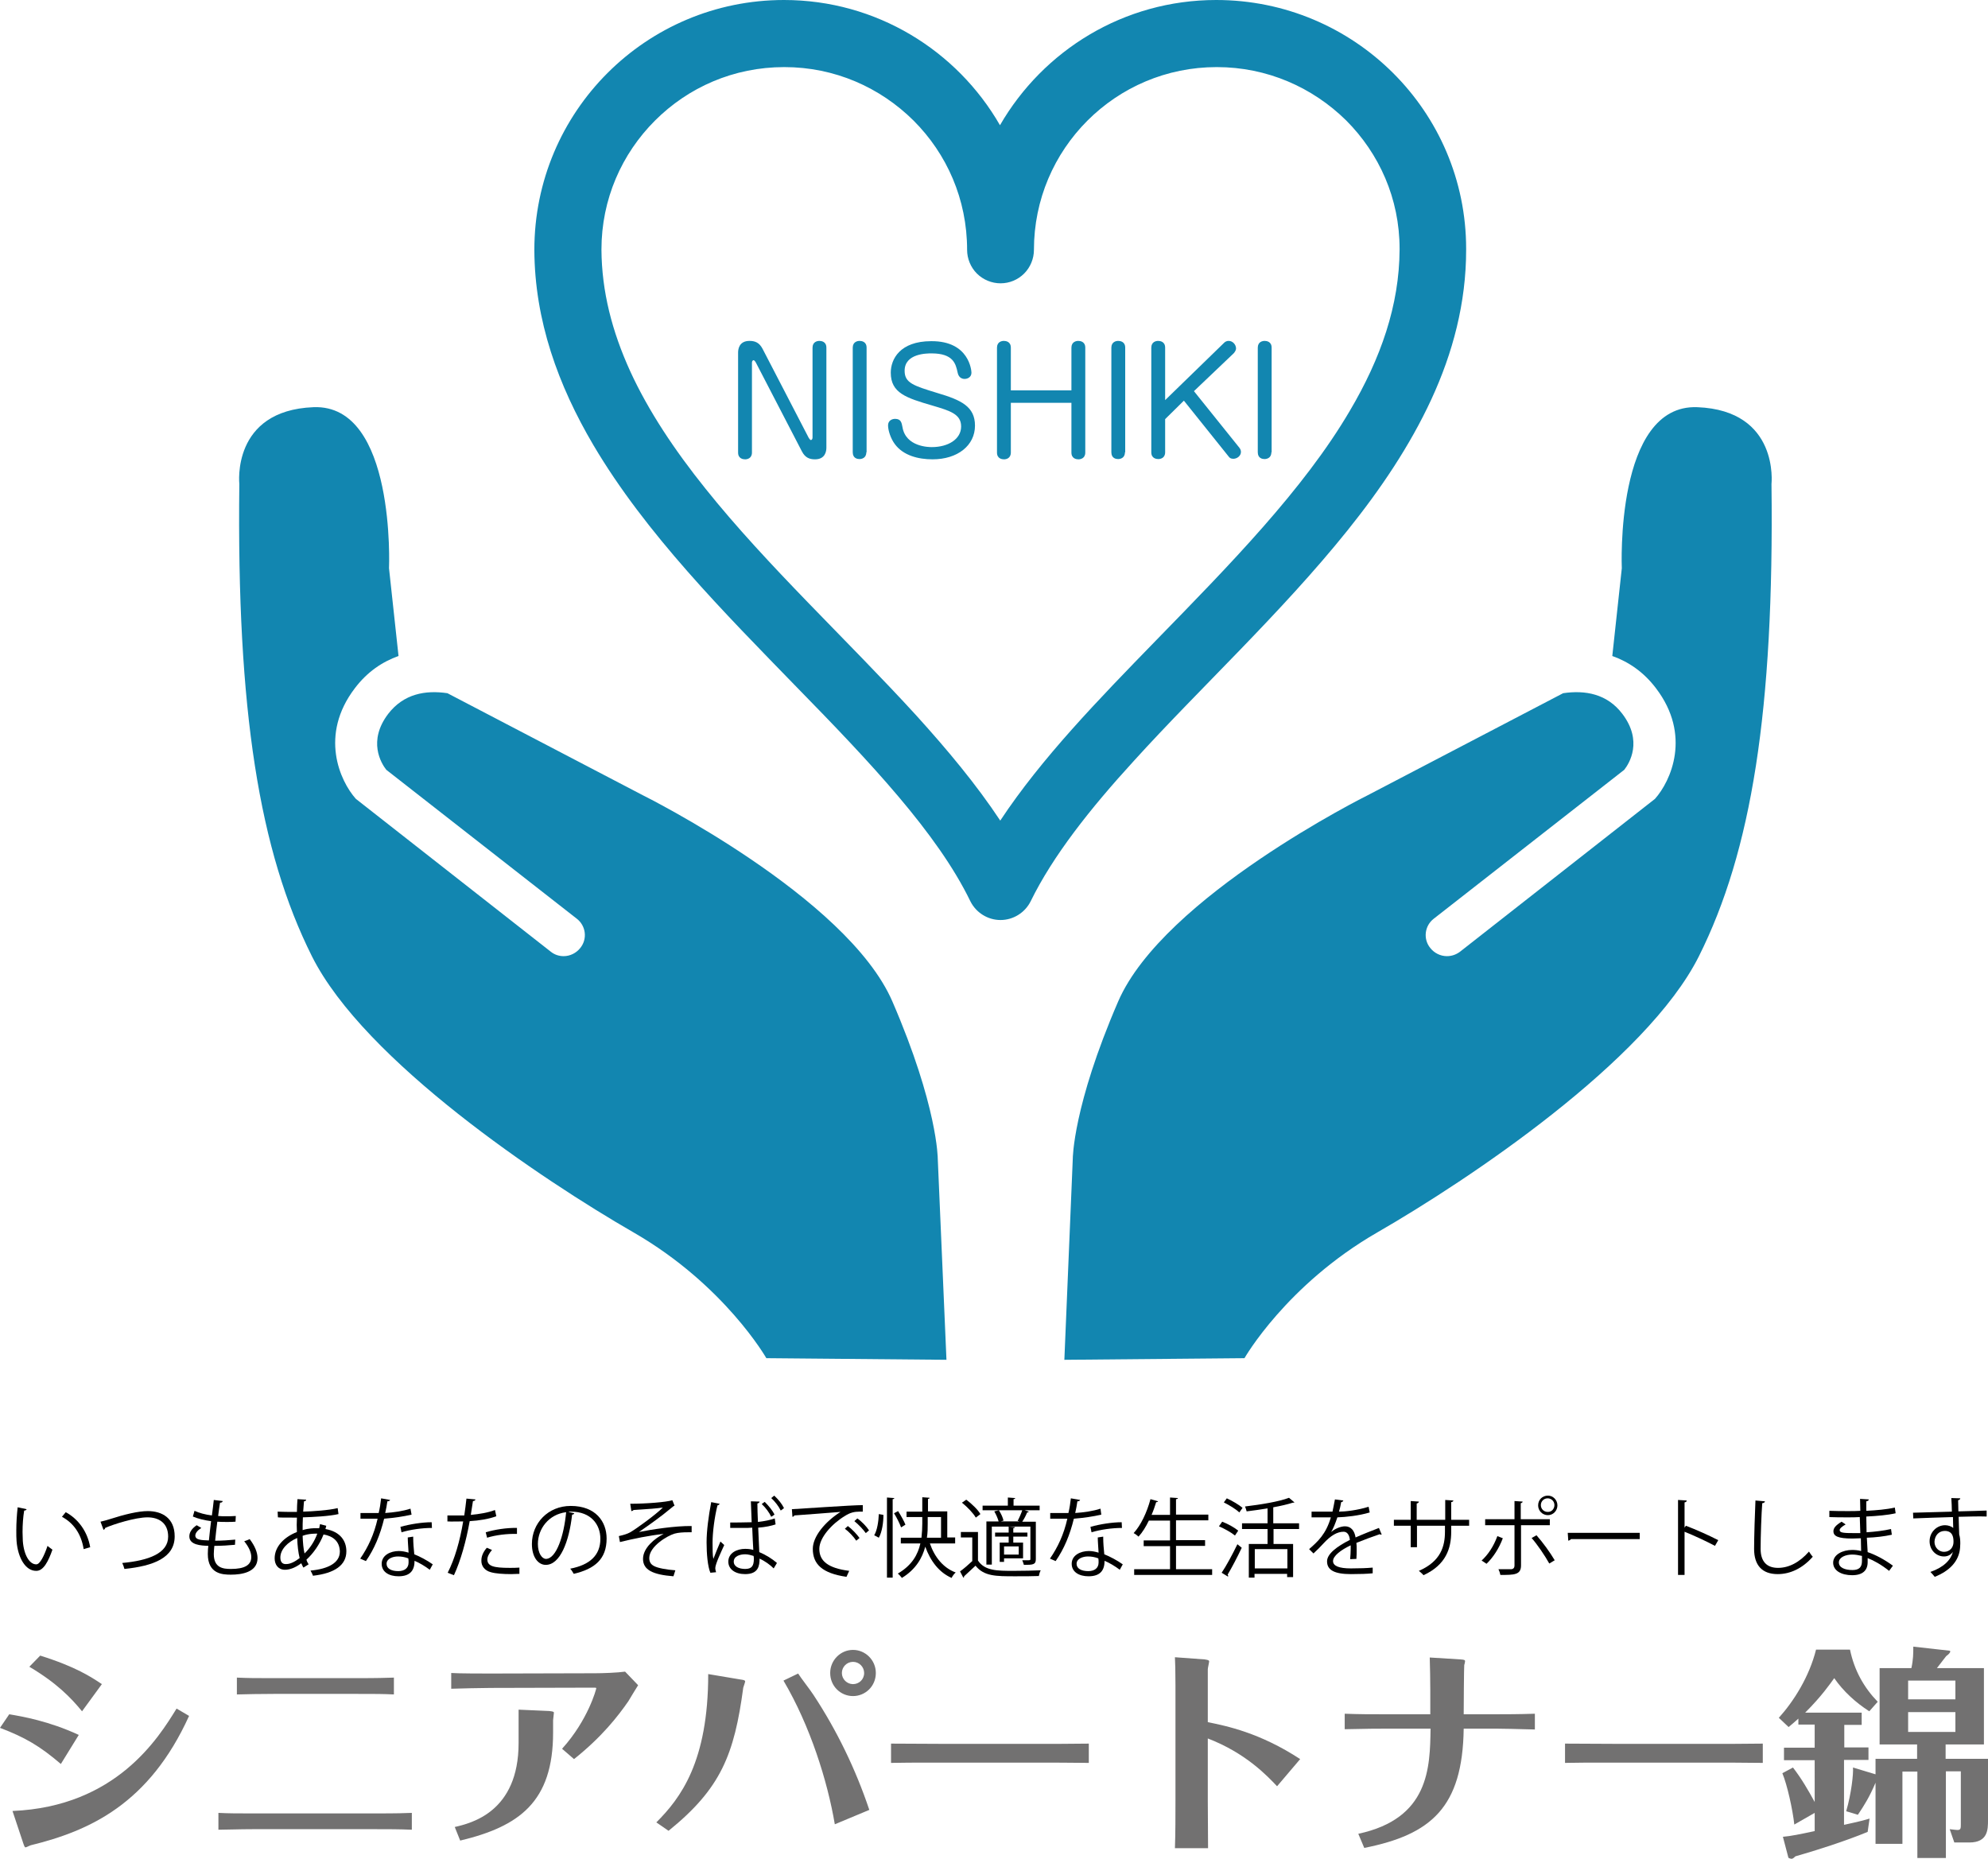 <?xml version="1.0" encoding="utf-8"?>
<!-- Generator: Adobe Illustrator 27.0.0, SVG Export Plug-In . SVG Version: 6.00 Build 0)  -->
<svg version="1.1" id="レイヤー_1" xmlns="http://www.w3.org/2000/svg" xmlns:xlink="http://www.w3.org/1999/xlink" x="0px"
	 y="0px" viewBox="0 0 731.8 684.4" style="enable-background:new 0 0 731.8 684.4;" xml:space="preserve">
<style type="text/css">
	.st0{fill:#1286B0;}
	.st1{fill:#727171;}
</style>
<path class="st0" d="M496,195.3c12.2-15.2,23-31.2,30.9-48.3c7.9-17.1,12.8-35.5,12.8-55v-0.4c0-50.7-41.3-91.6-92-91.6
	c-34.1,0-63.7,18.6-79.6,46.1C352.3,18.6,322.6,0,288.6,0c-50.8,0-91.9,41.1-91.9,92v0c0.1,26,8.8,49.9,21.7,71.8
	c19.3,32.7,48.1,61.6,74.9,89.2c26.9,27.5,51.8,53.8,63.9,78.8c2.1,4.2,6.4,6.9,11.1,6.9c4.7,0,9-2.7,11.1-6.9
	c8.1-16.6,21.8-34,38-51.7C441.7,253.3,471.6,225.7,496,195.3z M368.2,302.1c-8.8-13.3-19.4-26-30.9-38.7
	c-25.4-27.8-54.9-55.1-77.6-83.5c-11.4-14.2-21-28.6-27.7-43.2c-6.7-14.7-10.5-29.4-10.6-44.8c0-18.6,7.5-35.3,19.7-47.5
	c12.2-12.2,28.9-19.7,47.6-19.7c18.6,0,35.3,7.5,47.6,19.7c12.2,12.2,19.7,28.9,19.7,47.6c0,3.2,1.3,6.4,3.6,8.7
	c2.3,2.3,5.5,3.6,8.7,3.6c3.3,0,6.4-1.3,8.7-3.6c2.3-2.3,3.6-5.5,3.6-8.7c0-18.6,7.5-35.4,19.7-47.6c12.2-12.2,29-19.7,47.6-19.7
	c18.6,0,35.3,7.5,47.6,19.6c12.2,12.2,19.7,28.8,19.7,47.3v0.3c-0.1,20.5-6.9,40-18.3,59.3c-17,29-44.4,56.9-71.3,84.5
	C404.3,257.6,383.4,279.1,368.2,302.1z"/>
<g>
	<path class="st0" d="M297.7,161.2c0.3,0.5,0.6,0.8,0.8,0.8c0.1,0,0.6-0.1,0.6-1v-33c0-2.2,1.8-2.5,2.5-2.5c0.7,0,2.6,0.2,2.6,2.5
		v36.8c0,1.3-0.4,4.3-4.2,4.3c-2,0-3.6-0.6-4.8-2.9l-17-32.8c-0.3-0.5-0.6-0.8-0.8-0.8c-0.1,0-0.6,0.1-0.6,1v33
		c0,2.2-1.8,2.5-2.5,2.5c-0.7,0-2.6-0.2-2.6-2.5v-36.8c0-1.3,0.4-4.3,4.2-4.3c2,0,3.6,0.6,4.8,2.9L297.7,161.2z"/>
	<path class="st0" d="M318.9,166.5c0,2.2-1.8,2.5-2.5,2.5c-0.7,0-2.5-0.2-2.5-2.5V128c0-2.2,1.8-2.5,2.5-2.5c0.7,0,2.6,0.2,2.6,2.5
		V166.5z"/>
	<path class="st0" d="M357.6,137.2c0,1.7-1.5,2.3-2.5,2.3c-2.1,0-2.5-1.9-2.6-2.4c-0.7-3.2-1.6-7-9.6-7c-1.7,0-9.9,0-9.9,6.4
		c0,4.5,3.3,5.5,12.1,8.2c8.8,2.6,13.8,5,13.8,12c0,7.3-6.4,12.4-15.6,12.4c-5.3,0-10.8-1.4-13.9-5.6c-1.5-2-2.5-5-2.5-6.9
		c0-1.8,1.5-2.4,2.6-2.4c2.2,0,2.4,1.5,2.7,3c1.2,7.4,9.9,7.4,10.8,7.4c6,0,10.8-2.9,10.8-7.6c0-4.6-4.2-5.8-10.6-7.7
		c-9.6-2.8-15.3-4.6-15.3-12.1c0-4.9,3.3-11.6,14.9-11.6C356.9,125.5,357.6,136.6,357.6,137.2z"/>
	<path class="st0" d="M394.4,143.7V128c0-2.2,1.8-2.5,2.5-2.5c0.7,0,2.6,0.2,2.6,2.5v38.6c0,2.2-1.8,2.5-2.5,2.5
		c-0.7,0-2.6-0.2-2.6-2.5v-18.3h-22.3v18.3c0,2.2-1.8,2.5-2.5,2.5c-0.7,0-2.6-0.2-2.6-2.5V128c0-2.2,1.8-2.5,2.5-2.5
		c0.7,0,2.6,0.2,2.6,2.5v15.7H394.4z"/>
	<path class="st0" d="M414.1,166.5c0,2.2-1.8,2.5-2.5,2.5c-0.7,0-2.5-0.2-2.5-2.5V128c0-2.2,1.8-2.5,2.5-2.5c0.7,0,2.6,0.2,2.6,2.5
		V166.5z"/>
	<path class="st0" d="M450.5,126.3c0.3-0.3,0.8-0.8,1.8-0.8c1.5,0,2.7,1.4,2.7,2.8c0,0.6-0.4,1.2-0.8,1.7L439.5,144l16.7,20.8
		c0.4,0.5,0.6,1,0.6,1.6c0,1.4-1.4,2.5-2.8,2.5c-1,0-1.4-0.4-1.7-0.8l-16.5-20.6l-6.9,6.8v12.2c0,2.2-1.8,2.5-2.5,2.5
		c-0.7,0-2.6-0.2-2.6-2.5V128c0-2.2,1.8-2.5,2.5-2.5c0.7,0,2.6,0.2,2.6,2.5v19.3L450.5,126.3z"/>
	<path class="st0" d="M468,166.5c0,2.2-1.8,2.5-2.5,2.5c-0.7,0-2.5-0.2-2.5-2.5V128c0-2.2,1.8-2.5,2.5-2.5c0.7,0,2.6,0.2,2.6,2.5
		V166.5z"/>
</g>
<path class="st0" d="M345.2,426.6c0,0,0-19.3-16.7-57.9c-16.7-38.6-91.8-75.9-91.8-75.9l-72-37.6c-8.1-1.2-16.1,0.2-21.8,7.6
	c-7.6,10-2.6,18.2-0.7,20.6l70.1,54.8c3.4,2.6,4,7.5,1.3,10.8c-1.5,1.9-3.8,3-6.1,3c-1.7,0-3.3-0.5-4.7-1.6L131,294.1
	c-5.9-6.6-13.5-23.5-0.4-40.7c4.6-6.1,10.2-9.8,16.1-11.9l-3.5-32.3c0,0,2.6-60.5-27.8-59.3c-30.3,1.2-27.3,28.3-27.3,28.3
	c-1,83.5,7.4,135.2,26.7,173.8c19.3,38.6,84.9,82.4,118.4,101.7c33.5,19.3,48.9,46.3,48.9,46.3l66.3,0.6L345.2,426.6z"/>
<path class="st0" d="M394.9,426.6c0,0,0-19.3,16.7-57.9c16.7-38.6,91.8-75.9,91.8-75.9l72-37.6c8.1-1.2,16.2,0.2,21.8,7.6
	c7.6,10,2.6,18.2,0.7,20.6l-70.1,54.8c-3.4,2.6-4,7.5-1.3,10.8c1.5,1.9,3.8,3,6.1,3c1.7,0,3.3-0.5,4.8-1.6l71.8-56.3
	c5.9-6.6,13.5-23.5,0.4-40.7c-4.6-6.1-10.2-9.8-16.1-11.9l3.5-32.3c0,0-2.6-60.5,27.8-59.3c30.3,1.2,27.3,28.3,27.3,28.3
	c1,83.5-7.4,135.2-26.7,173.8c-19.3,38.6-84.9,82.4-118.4,101.7c-33.5,19.3-48.9,46.3-48.9,46.3l-66.3,0.6L394.9,426.6z"/>
<g>
	<path class="st1" d="M3.4,631.1c4.8,0.8,14.6,2.5,25.6,7.6l-6.6,10.7c-7.7-6.6-13.2-9.8-22.4-13.3L3.4,631.1z M4.6,666.7
		c38.2-1.6,53.8-27,60.4-37.7l4.6,2.7C54.9,664.1,33,674,11.4,679.3c-0.2,0-1.7,0.8-2,0.8c-0.3,0-0.5-0.5-0.9-1.7L4.6,666.7z
		 M14.8,609.5c13.1,4.1,18.8,7.9,22.7,10.5l-7.3,10c-4.1-5-9.3-10.4-19.4-16.4L14.8,609.5z"/>
	<path class="st1" d="M151.6,673.6c-4.4-0.2-9-0.2-13.4-0.2H93.1c-5,0-10,0.2-12.7,0.2v-6.2c3.7,0.2,7.3,0.2,12.9,0.2h44.8
		c8.6,0,10.8-0.1,13.5-0.2V673.6z M145.1,623.8c-4.2-0.2-7-0.2-13.5-0.2h-30.8c-6,0-8.8,0.1-13.6,0.2v-6.2c4.7,0.2,6.6,0.2,13.6,0.2
		h30.6c8.1,0,9.8-0.1,13.6-0.2V623.8z"/>
	<path class="st1" d="M234.9,620.4c-0.5,0.8-3.1,5-3.6,5.9c-3.8,5.5-9.8,13.2-20,21.3l-4.4-3.8c9.6-10.6,12.6-22,12.6-22.3
		c0-0.2-0.5-0.2-0.7-0.2l-38.1,0.1c-2.6,0-12.1,0.2-14.6,0.3v-5.8c2.6,0.2,12,0.2,14.6,0.2l38.3-0.1c2.8,0,8.4-0.2,11.1-0.6
		L234.9,620.4z M190.9,629.4l11.3,0.5c0.5,0.1,1.7,0.1,1.7,0.6c0,0.4-0.3,2.4-0.3,2.8v4.5c0,25.6-12.5,34.6-34.2,39.8l-2-5
		c6-1.4,23.5-5.5,23.5-30.9V629.4z"/>
	<path class="st1" d="M241.6,670.9c8.9-8.9,19.1-22.3,19.1-54.6l11.9,2c0.7,0.1,1.7,0.2,1.7,0.7c0,0.3-0.6,1.9-0.7,2.3
		c-3.3,24.6-8.2,37.1-27.5,52.7L241.6,670.9z M293.8,616.1c0.7,1.2,4.8,6.5,5.6,7.8c8.7,13.2,15.6,27.5,20.6,42.4l-12.7,5.3
		c-2.7-16-9.1-36.3-18.9-52.9L293.8,616.1z M314,607.4c4.5,0,8.4,3.7,8.4,8.5c0,4.9-3.9,8.5-8.4,8.5s-8.4-3.6-8.4-8.5
		C305.6,611.2,309.4,607.4,314,607.4z M314,611.8c-2.3,0-4.1,1.9-4.1,4.1c0,2.3,1.9,4.1,4.1,4.1c2.2,0,4.1-1.7,4.1-4.1
		C318.1,613.7,316.3,611.8,314,611.8z"/>
	<path class="st1" d="M328,641.9c5.8,0,17.9,0.1,20.5,0.1H380c6.5,0,14.1,0,20.8-0.1v7.1c-5-0.1-15.2-0.1-20.5-0.1h-31.5
		c-14.4,0-16.2,0-20.8,0.1V641.9z"/>
	<path class="st1" d="M432.7,620.4c0-5.5-0.1-8.2-0.2-10.3l10.9,0.8c0.6,0.1,1.7,0.2,1.7,0.7c0,0.4-0.5,2.5-0.5,2.9V634
		c6.9,1.4,19.2,3.9,34,13.6l-8.5,10c-3.7-3.9-11.5-12.2-25.5-17.6v23.1c0,0.7,0.1,15.2,0.1,17.3h-12.2c0.2-5.2,0.2-12.4,0.2-17.6
		V620.4z"/>
	<path class="st1" d="M565,636.7c-8.3-0.2-10.7-0.3-13.5-0.3h-12.7c-0.4,29-12,39-36.6,43.9l-2.2-5.2c26.1-5.6,26.4-24.3,26.6-38.7
		H509c-3.2,0-4.2,0-14,0.2v-5.7c5.5,0.2,9.3,0.2,14,0.2h17.5v-8.9c0-3.1-0.1-9.1-0.2-12l11.3,0.7c1.4,0.1,1.7,0.2,1.7,0.7
		c0,0.2-0.2,1.2-0.3,1.4c-0.1,0.6-0.2,15.2-0.2,18.1h12.6c2.3,0,7.8,0,13.6-0.2V636.7z"/>
	<path class="st1" d="M576.1,641.9c5.8,0,18,0.1,20.5,0.1h31.5c6.5,0,14.1,0,20.8-0.1v7.1c-5-0.1-15.2-0.1-20.5-0.1h-31.5
		c-14.4,0-16.2,0-20.8,0.1V641.9z"/>
	<path class="st1" d="M678.8,643.3h9v4.6h-9v23.9c6-1.3,7.4-1.7,9.4-2.3l-0.7,4.9c-8.2,3.4-19.2,6.9-26.6,9
		c-0.3,0.3-0.9,0.9-1.4,0.9c-0.2,0-1.2-0.2-1.2-0.5l-2-7.6c2.7-0.2,6.6-1,11.7-2.1v-6.7l-7.5,4.3c-0.6-5.5-2.6-14.6-4.4-18.9
		l3.9-2.1c3.1,4,5.6,8.3,8,12.7V648h-11.3v-4.6h11.3v-8.5h-6v-2.2c-1.9,1.7-2.4,2.1-3.6,3.1l-3.6-3.4c5.5-6.1,11.2-15.1,13.7-25.1
		H681c1.6,7.7,5.1,13.9,10.2,19.2l-3.1,3.5c-5-3.2-9.6-7.4-12.9-12.2c-1.6,2.2-4.6,6.6-10.7,12.7h20.8v4.5h-6.4V643.3z M690.3,647.5
		h15.4v-5.3h-13.8v-28.1h11.7c0.7-3.2,0.7-5.4,0.7-7.9l13.4,1.5c0.1,0,0.2,0.1,0.2,0.3c0,0.6-1.1,1.4-1.5,1.7
		c-1.9,2.5-2.6,3.4-3.4,4.4h17.3v28.1h-14.1v5.3h15.6V670c0,3.5,0,8.3-6.9,8.3h-5.5l-1.7-4.9c1.5,0.2,2.7,0.3,2.9,0.3
		c1.2,0,1.2-0.7,1.2-2.2v-19.4h-5.5V684h-10.5v-31.8h-5.5v26.6h-9.9v-22.5c-2.2,5.2-4.2,8.4-6.5,11.8l-4.3-1.3
		c1.9-6.5,2.7-13.8,2.5-16.1l8.3,2.5V647.5z M702.4,625.6h17.4v-6.9h-17.4V625.6z M719.8,630.3h-17.4v7.3h17.4V630.3z"/>
</g>
<g>
	<path d="M9.8,555.6c-0.1,0.3-0.4,0.5-0.9,0.5c-0.4,2.4-0.6,5.2-0.6,7.9c0,1.2,0.1,2.3,0.1,3.3c0.4,5.4,2.6,8.7,5,8.6
		c1.3,0,2.9-3.2,4.1-6.8c0.4,0.4,1.3,1,1.8,1.4c-1.5,4.3-3.3,7.8-5.9,7.8c-4,0.1-6.8-4.8-7.3-10.9c-0.1-1.2-0.1-2.5-0.1-4
		c0-2.8,0.2-5.8,0.5-8.5L9.8,555.6z M30.8,570.3c-0.9-5.6-3.7-9.6-8-11.9l1.4-1.7c4.6,2.5,8,7.1,9,12.9L30.8,570.3z"/>
	<path d="M37,560.2c0.7-0.2,1.8-0.4,3.3-0.9c5.6-1.8,10.6-3,14.1-3c5.3,0,9.9,2.6,9.9,9.3c0,7.9-7.8,10.9-18.5,12
		c-0.1-0.5-0.5-1.6-0.8-2.2c9.8-0.9,16.9-3.6,16.9-9.7c0-5-3.4-7.1-7.6-7.1c-4.5,0-12.7,2.6-15.6,3.9c0,0.3-0.3,0.6-0.6,0.7
		L37,560.2z"/>
	<path d="M86.5,568.7c-2,0.2-4.9,0.4-7.6,0.4c-0.1,1.1-0.2,2.4-0.2,3c0,5.1,3.4,5.5,6.3,5.5c5,0,7.5-1.4,7.5-4.4
		c0-1.7-0.9-3.7-2.6-5.8c0.6-0.2,1.5-0.5,2-0.8c1.9,2.5,2.9,4.9,2.9,7c0,5.3-6,6.1-9.8,6.1c-3,0-8.5-0.2-8.5-7.6
		c0-1.4,0.1-2.5,0.2-3c-2.7-0.1-7-0.3-7-3.5c0-1.4,0.8-2.8,2.7-4.1l1.7,1c-1.4,0.9-2.2,1.9-2.2,2.8c0,1.7,2.5,1.7,5,1.8
		c0.2-2.1,0.5-4.6,0.8-7.1c-2.3-0.3-4.9-0.9-6.7-1.7l0.6-2.1c1.7,0.8,4,1.4,6.4,1.7c0.3-2,0.5-4,0.7-5.7l3.3,0.4
		c-0.1,0.4-0.4,0.6-1,0.6c-0.2,1.3-0.5,3.1-0.7,4.9c0.9,0.1,1.9,0.1,2.9,0.1c1.2,0,2.4,0,3.6-0.1l-0.1,2.1c-1,0.1-2,0.1-3.1,0.1
		c-1.2,0-2.5,0-3.6-0.1c-0.3,2.4-0.6,4.8-0.8,7c2.5,0,5.3-0.2,7.4-0.4L86.5,568.7z"/>
	<path d="M120.1,561.7c-0.1,0.4-0.2,0.8-0.3,1.2c5.6,1,7.7,4.5,7.7,8.2c0,5.1-4.3,8.1-12.3,9c-0.1-0.4-0.6-1.4-0.9-1.9
		c6.6-0.6,10.8-2.9,10.8-7V571c-0.2-3.7-2.6-5.5-6-6.1c-1.4,3.6-3.7,6.9-6.3,9.3c0.2,0.7,0.5,1.2,0.8,1.7l-1.9,1.2
		c-0.3-0.4-0.5-1-0.8-1.6c-2.5,1.9-4.6,2.4-6,2.4c-2.5,0-3.8-1.9-3.8-4.2c0-4.4,3.6-7.9,8.2-9.7c-0.1-1.7-0.1-3.5,0-5.3
		c-5.4,0-5.9,0-7-0.1l-0.1-2.1c1.6,0.1,4.4,0.1,7.1,0.1c0-1.5,0.1-3.2,0.2-4.7l3.2,0.2c0,0.3-0.3,0.6-0.8,0.6
		c-0.1,1.2-0.2,2.6-0.3,3.8c3.5-0.1,9.5-0.5,12.7-1.3l0.3,2.2c-3.4,0.8-9.5,1.1-13.1,1.2c-0.1,1.7-0.1,3.2-0.1,4.7
		c2.2-0.7,4.2-0.7,4.8-0.7c0.5,0,0.9,0,1.3,0c0.1-0.5,0.2-1,0.3-1.5L120.1,561.7z M110.3,573.6c-0.5-2-0.8-4.5-0.9-7.4
		c-3.5,1.5-6.2,4.2-6.2,7.2c0,1.9,1,2.5,2.2,2.4C106.9,575.8,108.6,574.9,110.3,573.6z M116.8,564.6c-0.5,0-3-0.1-5.4,0.8
		c0.1,2.6,0.3,4.8,0.7,6.5C114.1,570,115.8,567.4,116.8,564.6z"/>
	<path d="M143.6,552.2c-0.1,0.3-0.4,0.5-1,0.5c-0.2,1.4-0.5,3-0.8,4.3c3.1-0.2,6.6-0.7,9.3-1.6l0.4,2.2c-3,0.7-6.4,1.2-10.1,1.5
		c-1.5,6.1-3.6,11.1-6.7,15.6l-2.1-0.9c2.9-4.2,5.1-8.9,6.4-14.7h-6.3v-2.1h3.8c1,0,2,0,2.9,0c0.4-1.7,0.7-3.5,0.9-5.4L143.6,552.2z
		 M152.1,565.7c0,2.6,0.2,4.3,0.4,6.5c2,0.8,4.7,2.2,6.8,3.7l-1.1,2c-1.7-1.3-3.9-2.6-5.6-3.3c0,3.2-1.3,5.7-5.9,5.7
		c-3.5,0-6.2-1.6-6.2-4.6c0-3.2,3.3-4.7,6.3-4.7c1.1,0,2.3,0.2,3.6,0.6c-0.1-2-0.3-4.1-0.3-5.6L152.1,565.7z M150.3,573.7
		c-1.3-0.5-2.6-0.7-3.8-0.7c-1.9,0-4.2,0.8-4.2,2.7c0,1.8,1.8,2.7,4.3,2.7c2.3,0,3.8-1.1,3.8-3.2
		C150.4,574.6,150.4,574.2,150.3,573.7z M159,562.5c-3.6,0-7.9,0.6-11.2,1.6l-0.4-2c3.6-1,8-1.7,11.5-1.7L159,562.5z"/>
	<path d="M182.7,558.2c-2.7,1-6.3,1.6-9.8,1.8c-1.3,7.3-3.3,14.5-5.8,19.9l-2.3-0.9c2.6-5.1,4.5-11.7,5.7-18.9c-0.6,0-4.9,0.1-5.8,0
		l0-2.2c0.5,0,1.2,0,1.9,0c0.3,0,3.5,0,4.3,0c0.3-2,0.6-4.3,0.8-6.2l3.3,0.3c0,0.4-0.5,0.6-0.9,0.6c-0.2,1.4-0.5,3.1-0.8,5.1
		c3.1-0.3,6.3-0.8,8.9-1.8L182.7,558.2z M191.1,579.4c-1,0-1.9,0.1-2.9,0.1c-3,0-5.8-0.2-7.5-0.7c-2.3-0.6-3.6-2.3-3.5-4.4
		c0-1.4,0.6-3,2-4.6l1.9,0.8c-1.1,1.3-1.7,2.5-1.7,3.5c0,2.5,2.4,3.1,8.2,3.1c1.2,0,2.4,0,3.6-0.1V579.4z M178.8,564.1
		c3.3-1,7.8-1.7,11.5-1.6v2.2c-3.6-0.1-7.8,0.4-11,1.4L178.8,564.1z"/>
	<path d="M211.4,557.1c-0.1,0.3-0.4,0.5-0.8,0.5c-1.1,9.9-4.4,18.5-9.7,18.5c-2.7,0-5.1-2.7-5.1-7.7c0-7.6,5.9-14,14.3-14
		c9.2,0,13.2,5.8,13.2,12c0,7.6-4.4,11.2-12.1,13c-0.3-0.5-0.8-1.4-1.3-1.9c7.3-1.4,11.1-5,11.1-11c0-5.2-3.4-10-10.8-10
		c-0.3,0-0.7,0-1,0.1L211.4,557.1z M208.4,556.7c-6.4,0.8-10.4,6.1-10.4,11.7c0,3.4,1.5,5.5,3,5.5
		C204.8,573.8,207.6,565.4,208.4,556.7z"/>
	<path d="M232,553.6c5.9,0,13.3-0.6,15.5-1.3l0.8,2c-0.3,0.1-0.8,0.5-1.5,1.1c-3.2,2.7-7.8,6-11.6,8.6c4.4-0.9,13.4-2.3,19.4-2.2
		v2.3c-0.4,0-1,0-1.4,0c-1.7,0-3.5,0.1-4.9,0.5c-2.7,0.8-9.3,4.7-9.3,9c0,2,1.2,2.6,1.7,2.9c1.4,0.8,4.9,1.4,7.9,1.6l-0.7,2.2
		c-7.7-0.6-11.2-2.4-11.2-6.4c0-4.1,4.4-7.6,7.6-9.2c-5.4,0.6-10.8,1.7-16.1,3l-0.4-2.2c1.8-0.4,3.1-0.8,4.2-1.4
		c2.4-1.4,9.4-6.5,12-9.1c-2,0.3-5.9,0.6-7.8,0.7c-0.9,0.1-2.2,0.1-3,0.2c-0.1,0.2-0.5,0.4-0.8,0.4L232,553.6z"/>
	<path d="M261.5,579c-1-2.3-1.4-7-1.4-11.2c0-4.2,0.7-9.5,1.7-14.8l3.1,0.6c-0.1,0.3-0.4,0.5-0.8,0.6c-1.1,4.4-1.8,10-1.8,13.7
		c0,2.4,0,4.8,0.3,6c0.7-1.9,2-5,2.6-6.4l1.4,1.3c-1,2.2-3.3,7-3.3,8.5c0,0.4,0.1,0.9,0.3,1.5L261.5,579z M268.7,560.5
		c0.7,0,5.9,0,8-0.1c-0.1-2.7-0.2-5.3-0.3-7.7l3.2,0.1c0,0.3-0.3,0.6-0.8,0.7c0,2,0.1,4.3,0.2,6.8c2.5-0.3,4.5-0.7,6.2-1.3l0.3,2.2
		c-1.5,0.5-3.7,1-6.4,1.2l0.4,9c2.4,1,4.8,2.5,6.5,4l-1.2,2c-1.3-1.3-3.2-2.7-5.2-3.6c0,2.6-0.4,5.7-5.3,5.7c-3.7,0-6.2-1.8-6.2-4.6
		c0-3.2,3.2-4.7,6.2-4.7c1,0,2,0.1,3,0.4c-0.1-2-0.3-5.1-0.4-8.2c-1,0.1-2.3,0.1-3.2,0.1h-4.9V560.5z M277.4,572.8
		c-1-0.3-2.1-0.6-3.1-0.6c-1.9,0-4.2,0.7-4.2,2.7c0,1.8,1.9,2.7,4.2,2.7c2.4,0,3.2-1.1,3.2-3.7C277.5,573.7,277.5,573.1,277.4,572.8
		z M283.9,558.4c-0.7-1.5-2-3.3-3.5-4.7l1.1-0.8c1.5,1.5,2.9,3.2,3.6,4.7L283.9,558.4z M287.4,556.1c-0.8-1.6-2-3.2-3.5-4.6l1.1-0.9
		c1.6,1.5,2.8,3,3.6,4.6L287.4,556.1z"/>
	<path d="M291.5,555.6c2.4-0.1,22-1.5,26.1-1.5l0,2.4c-0.4,0-0.8,0-1.2,0c-1.8,0-3.4,0.3-5.4,1.6c-4.8,2.9-9.4,8-9.4,12.1
		c0,4.4,3.1,7.1,11,8.1l-1,2.2c-9-1.3-12.4-4.7-12.4-10.3c0-4.5,4.4-9.9,10.2-13.6c-3.5,0.3-12.9,1-17,1.3c-0.1,0.3-0.4,0.5-0.7,0.5
		L291.5,555.6z M312.1,561.8c1.5,1.1,3.3,3,4.3,4.4l-1.2,1c-0.9-1.4-2.8-3.4-4.2-4.4L312.1,561.8z M315.6,559c1.6,1.1,3.4,3,4.3,4.4
		l-1.2,1c-0.9-1.3-2.7-3.2-4.2-4.4L315.6,559z"/>
	<path d="M325.2,557.7c0,2.8-0.5,6.3-1.7,8.4l-1.7-0.9c1.1-1.8,1.6-5.1,1.7-7.8L325.2,557.7z M326.5,551.3l2.7,0.2
		c0,0.2-0.2,0.4-0.6,0.4v28.9h-2.1V551.3z M330.6,556.3c1,1.6,2.2,3.7,2.7,5l-1.6,1c-0.5-1.4-1.6-3.6-2.6-5.2L330.6,556.3z
		 M351.4,568.2h-9.1c1.7,5,4.9,9,9.5,10.7c-0.5,0.4-1.2,1.3-1.5,2c-4.6-2-7.8-6.2-9.7-11.5c-1.1,4.1-3.4,8.3-8.6,11.5
		c-0.3-0.4-1-1.2-1.5-1.6c5.3-3.1,7.4-7.1,8.3-11.1h-7.2v-2.1h7.6c0.2-1.8,0.3-3.6,0.3-5.2v-2.4h-5.8v-2h5.8v-5.3l2.7,0.2
		c0,0.2-0.2,0.4-0.6,0.4v4.6h7.1v9.6h2.9V568.2z M341.5,558.5v2.4c0,1.6,0,3.4-0.3,5.2h5.2v-7.6H341.5z"/>
	<path d="M360,564v10.5c2.5,3.8,7.1,3.8,13.1,3.8c3.5,0,7.6-0.1,10-0.2c-0.3,0.5-0.6,1.5-0.7,2.1c-2.2,0.1-5.7,0.1-8.8,0.1
		c-7,0-11.4,0-14.5-3.9c-1.5,1.4-3,2.8-4.2,3.9c0,0.3,0,0.4-0.3,0.5l-1.2-2.3c1.4-1,3-2.4,4.5-3.8V566h-4.2v-2H360z M355.7,552.1
		c2,1.5,4.3,3.7,5.2,5.3l-1.7,1.3c-0.9-1.6-3.1-3.9-5.1-5.5L355.7,552.1z M375.2,560.1c-0.2-0.1-0.4-0.2-0.6-0.2
		c0.6-1.1,1.3-2.7,1.7-3.9h-14.6v-1.7h9.3v-3l2.7,0.2c0,0.2-0.2,0.4-0.6,0.4v2.4h9.6v1.7h-5.5l1.5,0.5c-0.1,0.2-0.3,0.3-0.6,0.3
		c-0.4,1-1.1,2.4-1.8,3.4h5v13.8c0,2-1,2.1-4.4,2.1c-0.1-0.5-0.4-1.2-0.6-1.7c0.6,0,1.2,0,1.6,0c1.2,0,1.4,0,1.4-0.4v-12h-14.2V576
		h-2v-15.9h4.5c-0.3-1.1-0.9-2.5-1.6-3.7l1.7-0.4c0.8,1.2,1.5,2.8,1.7,3.8l-1,0.3H375.2z M371.3,567.9v-2.2h-5v-1.5h5v-2.2l2.3,0.2
		c0,0.2-0.2,0.4-0.6,0.4v1.6h5.2v1.5H373v2.2h3.6v5.8h-7v1.3h-1.6v-7.1H371.3z M375,572.3v-3h-5.4v3H375z"/>
	<path d="M397.6,552.2c-0.1,0.3-0.4,0.5-1,0.5c-0.2,1.4-0.5,3-0.8,4.3c3.1-0.2,6.6-0.7,9.3-1.6l0.3,2.2c-3,0.7-6.4,1.2-10.1,1.5
		c-1.5,6.1-3.6,11.1-6.7,15.6l-2.1-0.9c2.9-4.2,5.1-8.9,6.4-14.7h-6.3v-2.1h3.8c1,0,2,0,2.9,0c0.4-1.7,0.7-3.5,0.9-5.4L397.6,552.2z
		 M406.1,565.7c0,2.6,0.2,4.3,0.4,6.5c2,0.8,4.7,2.2,6.8,3.7l-1.1,2c-1.7-1.3-3.9-2.6-5.6-3.3c0,3.2-1.3,5.7-5.9,5.7
		c-3.5,0-6.2-1.6-6.2-4.6c0-3.2,3.3-4.7,6.3-4.7c1.1,0,2.3,0.2,3.6,0.6c-0.1-2-0.3-4.1-0.3-5.6L406.1,565.7z M404.3,573.7
		c-1.3-0.5-2.6-0.7-3.8-0.7c-1.9,0-4.2,0.8-4.2,2.7c0,1.8,1.8,2.7,4.3,2.7c2.3,0,3.8-1.1,3.8-3.2
		C404.4,574.6,404.4,574.2,404.3,573.7z M413,562.5c-3.6,0-7.9,0.6-11.2,1.6l-0.4-2c3.6-1,8-1.7,11.5-1.7L413,562.5z"/>
	<path d="M432.9,577.7h13.3v2.1h-28.7v-2.1h13.2v-8.5H421v-2.1h9.7v-7.3h-7.8c-1.1,2.3-2.4,4.4-3.8,5.9c-0.4-0.4-1.2-1-1.8-1.3
		c2.6-2.8,4.9-7.6,6.2-12.5l2.8,0.8c-0.1,0.2-0.3,0.3-0.7,0.3c-0.5,1.6-1,3.1-1.7,4.7h6.8v-6.4l2.9,0.2c0,0.2-0.2,0.4-0.7,0.4v5.7
		h11.9v2.1h-11.9v7.3h10.7v2.1h-10.7V577.7z"/>
	<path d="M449.9,560.2c2.1,0.8,4.6,2.2,5.9,3.3l-1.2,1.8c-1.3-1.1-3.8-2.5-5.9-3.4L449.9,560.2z M449.7,579c1.7-2.5,4-6.8,5.8-10.5
		l1.6,1.3c-1.6,3.4-3.7,7.4-5.2,9.9c0.1,0.2,0.2,0.3,0.2,0.4c0,0.1,0,0.3-0.1,0.3L449.7,579z M451.6,551.6c2,0.9,4.5,2.4,5.8,3.5
		l-1.2,1.7c-1.2-1.2-3.7-2.7-5.7-3.7L451.6,551.6z M478.3,562.9h-9.5v5.5h7.2v12.2h-2.2v-1.2h-12v1.4h-2.1v-12.4h6.9v-5.5h-9.4v-2.1
		h9.4v-5.5c-2.5,0.4-5.2,0.8-7.7,1.1c-0.1-0.5-0.4-1.3-0.6-1.8c5.8-0.7,12.6-1.8,16.2-3.2l2,1.7c-0.1,0.1-0.2,0.1-0.6,0.1
		c-1.9,0.6-4.4,1.2-7.2,1.7v5.9h9.5V562.9z M473.9,577.4v-7.1h-12v7.1H473.9z"/>
	<path d="M508.6,564.9c-0.1,0-0.1,0.1-0.2,0.1c-0.2,0-0.3-0.1-0.5-0.2c-2.4,0.8-5.9,2.1-8.6,3.2c0.1,0.7,0.1,1.6,0.1,2.5
		c0,1,0,2.2-0.1,3.4L497,574c0.1-1.1,0.2-2.6,0.2-3.8c0-0.5,0-0.9,0-1.3c-3.6,1.7-6.5,3.9-6.5,5.8c0,1.8,2.2,2.7,6.6,2.7
		c3.1,0,5.9-0.1,8-0.3l0,2.1c-1.9,0.2-4.7,0.3-8,0.3c-6.1,0-8.8-1.5-8.8-4.7c0-2.8,3.7-5.5,8.4-7.9c-0.2-2-1.1-3-2.3-3
		c-2.3,0-4.7,1.3-7.6,4.5c-0.9,1-2.1,2.2-3.5,3.5l-1.6-1.6c3.2-2.8,6.2-5.5,8-11.7l-1.8,0h-5.3v-2.1c1.9,0,4.2,0,5.5,0l2.2,0
		c0.3-1.5,0.6-2.8,0.9-4.5l3.1,0.4c-0.1,0.3-0.3,0.5-0.8,0.6c-0.2,1.3-0.5,2.4-0.8,3.5c2.2,0,6.8-0.5,10.9-1.8l0.4,2.1
		c-4,1.2-8.8,1.7-11.9,1.8c-0.8,2.4-1.6,4.3-2.3,5.4h0c1.4-1.2,3.5-2.1,5.1-2.1c2.2,0,3.5,1.6,3.9,4.1c2.7-1.2,6-2.5,8.6-3.5
		L508.6,564.9z"/>
	<path d="M540.8,561.7h-6.6v2.2c0,6.1-1.9,12.2-10.2,16c-0.4-0.5-1.1-1.1-1.7-1.6c8.1-3.5,9.6-9.1,9.6-14.4v-2.2h-10.3v7.9h-2.3
		v-7.9h-6.2v-2.2h6.2v-6.9l3,0.2c0,0.3-0.3,0.6-0.8,0.7v6H532v-7.3l3,0.2c0,0.3-0.3,0.5-0.8,0.6v6.5h6.6V561.7z"/>
	<path d="M553.2,566.3c-1.4,3.7-3.5,7-6,9.4l-1.8-1.2c2.4-2.2,4.4-5.2,5.8-9L553.2,566.3z M559.9,561.4v14.9c0,3.5-2.5,3.5-7.6,3.5
		c-0.1-0.6-0.4-1.5-0.7-2.1c0.9,0,1.9,0,2.8,0h1.8c0.9,0,1.3-0.6,1.3-1.3v-14.9h-10.8v-2.2h10.8v-6.7l3,0.2c0,0.3-0.3,0.5-0.7,0.6
		v5.9h10.7v2.2H559.9z M565.6,565.2c2.3,2.6,5,6.3,6.7,9.2l-2,1.2c-1.6-2.9-4.4-7-6.5-9.4L565.6,565.2z M569.8,550.6
		c1.9,0,3.5,1.6,3.5,3.6c0,2-1.6,3.6-3.5,3.6c-2,0-3.6-1.6-3.6-3.6C566.2,552.1,567.8,550.6,569.8,550.6z M572.2,554.1
		c0-1.4-1.1-2.5-2.5-2.5c-1.4,0-2.5,1.1-2.5,2.5c0,1.4,1.1,2.5,2.5,2.5C571.2,556.7,572.2,555.4,572.2,554.1z"/>
	<path d="M577.1,564.3h26.5v2.3h-25.3c-0.2,0.3-0.6,0.5-1,0.6L577.1,564.3z"/>
	<path d="M631.3,569.1c-3.2-1.7-7.7-3.8-11.2-5.2v15.9h-2.4v-27.6l3.2,0.2c0,0.4-0.3,0.6-0.8,0.7v9.3l0.5-0.7
		c3.7,1.4,8.6,3.6,11.9,5.3L631.3,569.1z"/>
	<path d="M649.7,552.7c-0.1,0.4-0.3,0.6-1,0.7c-0.3,3.7-0.6,12.1-0.6,16.8c0,4.7,2.3,7,6.4,7c3.9,0,7.8-1.9,11.4-6
		c0.3,0.5,1,1.5,1.4,1.9c-3.7,4.2-8.2,6.4-12.9,6.4c-5.8,0-8.7-3.3-8.7-9.3c0-4,0.3-13.9,0.5-17.8L649.7,552.7z"/>
	<path d="M673.6,556.2c2,0.1,4.6,0.1,6.8,0.1c1.4,0,3,0,4.4-0.1c0-1.5-0.1-3.3-0.1-4.4l3.2,0.2c0,0.4-0.3,0.6-0.9,0.7
		c0,0.5,0,3,0,3.5c3.7-0.2,7.4-0.5,10.5-1.2l0.3,2.1c-3.1,0.7-6.8,1-10.8,1.2c0,1.9,0.1,3.9,0.1,5.8c3.1-0.2,6.4-0.6,9-1.2l0.3,2.1
		c-2.7,0.6-6,1-9.2,1.1l0.3,5.3c2.9,1,6,2.6,9.3,5l-1.4,1.9c-2.9-2.3-5.6-3.8-7.9-4.7c0,0.5,0,1.1,0,1.5c0,3-1.8,4.8-5.7,4.8
		c-4,0-7-1.7-7-4.6c0-3,3.5-4.7,7-4.7c1,0,2.2,0.1,3.3,0.4c0-1.4-0.1-3-0.1-4.7c-1,0-2.2,0.1-3.1,0.1c-5.4,0-7-0.9-7-2.7
		c0-1.2,0.9-2.2,3-3.5l1.5,1c-1.4,0.8-2.2,1.5-2.2,2.1c0,1,1.5,1.1,5.5,1.1c0.7,0,1.4,0,2.1,0l-0.2-5.9c-1.4,0.1-3,0.1-4.4,0.1
		c-2,0-4.9,0-6.8-0.1V556.2z M685.4,572.8c-1.3-0.3-2.4-0.5-3.6-0.5c-2.4,0-4.9,1-4.9,2.9c0,1.9,2.2,2.8,5,2.8
		c2.5,0,3.5-1.1,3.5-3.3L685.4,572.8z"/>
	<path d="M718.5,556.5c0-0.7-0.1-4.2-0.2-5l3.3,0.1c0,0.3-0.3,0.6-0.8,0.7c0,0.4,0,0.8,0.1,4.1c3.9-0.1,8-0.2,10.4-0.3v2.2
		c-2.7-0.1-6.5,0-10.3,0.1c0.1,2.5,0.1,4.8,0.2,6.5c0.3,1,0.4,2,0.4,3.3c0,1-0.1,2.2-0.3,3.1c-0.8,3.7-3.6,7-9.1,9.2
		c-0.4-0.5-1.1-1.3-1.6-1.8c4.9-1.7,7.5-4.4,8.3-7.4h0c-0.7,1-1.8,1.7-3.3,1.7c-2.8,0-5.3-2.3-5.3-5.6c0-3.4,2.7-5.9,5.7-5.9
		c1.1,0,2.3,0.4,3,1c0-0.5-0.1-2.7-0.1-4c-3.3,0.1-13.3,0.4-14.6,0.5l-0.1-2.1l7.2-0.2L718.5,556.5z M719.1,567.7
		c0-1.2,0-4.1-3.2-4.1c-2.2,0-3.7,1.7-3.8,4c0,2.2,1.7,3.7,3.5,3.7C717.9,571.3,719.1,569.5,719.1,567.7z"/>
</g>
</svg>
